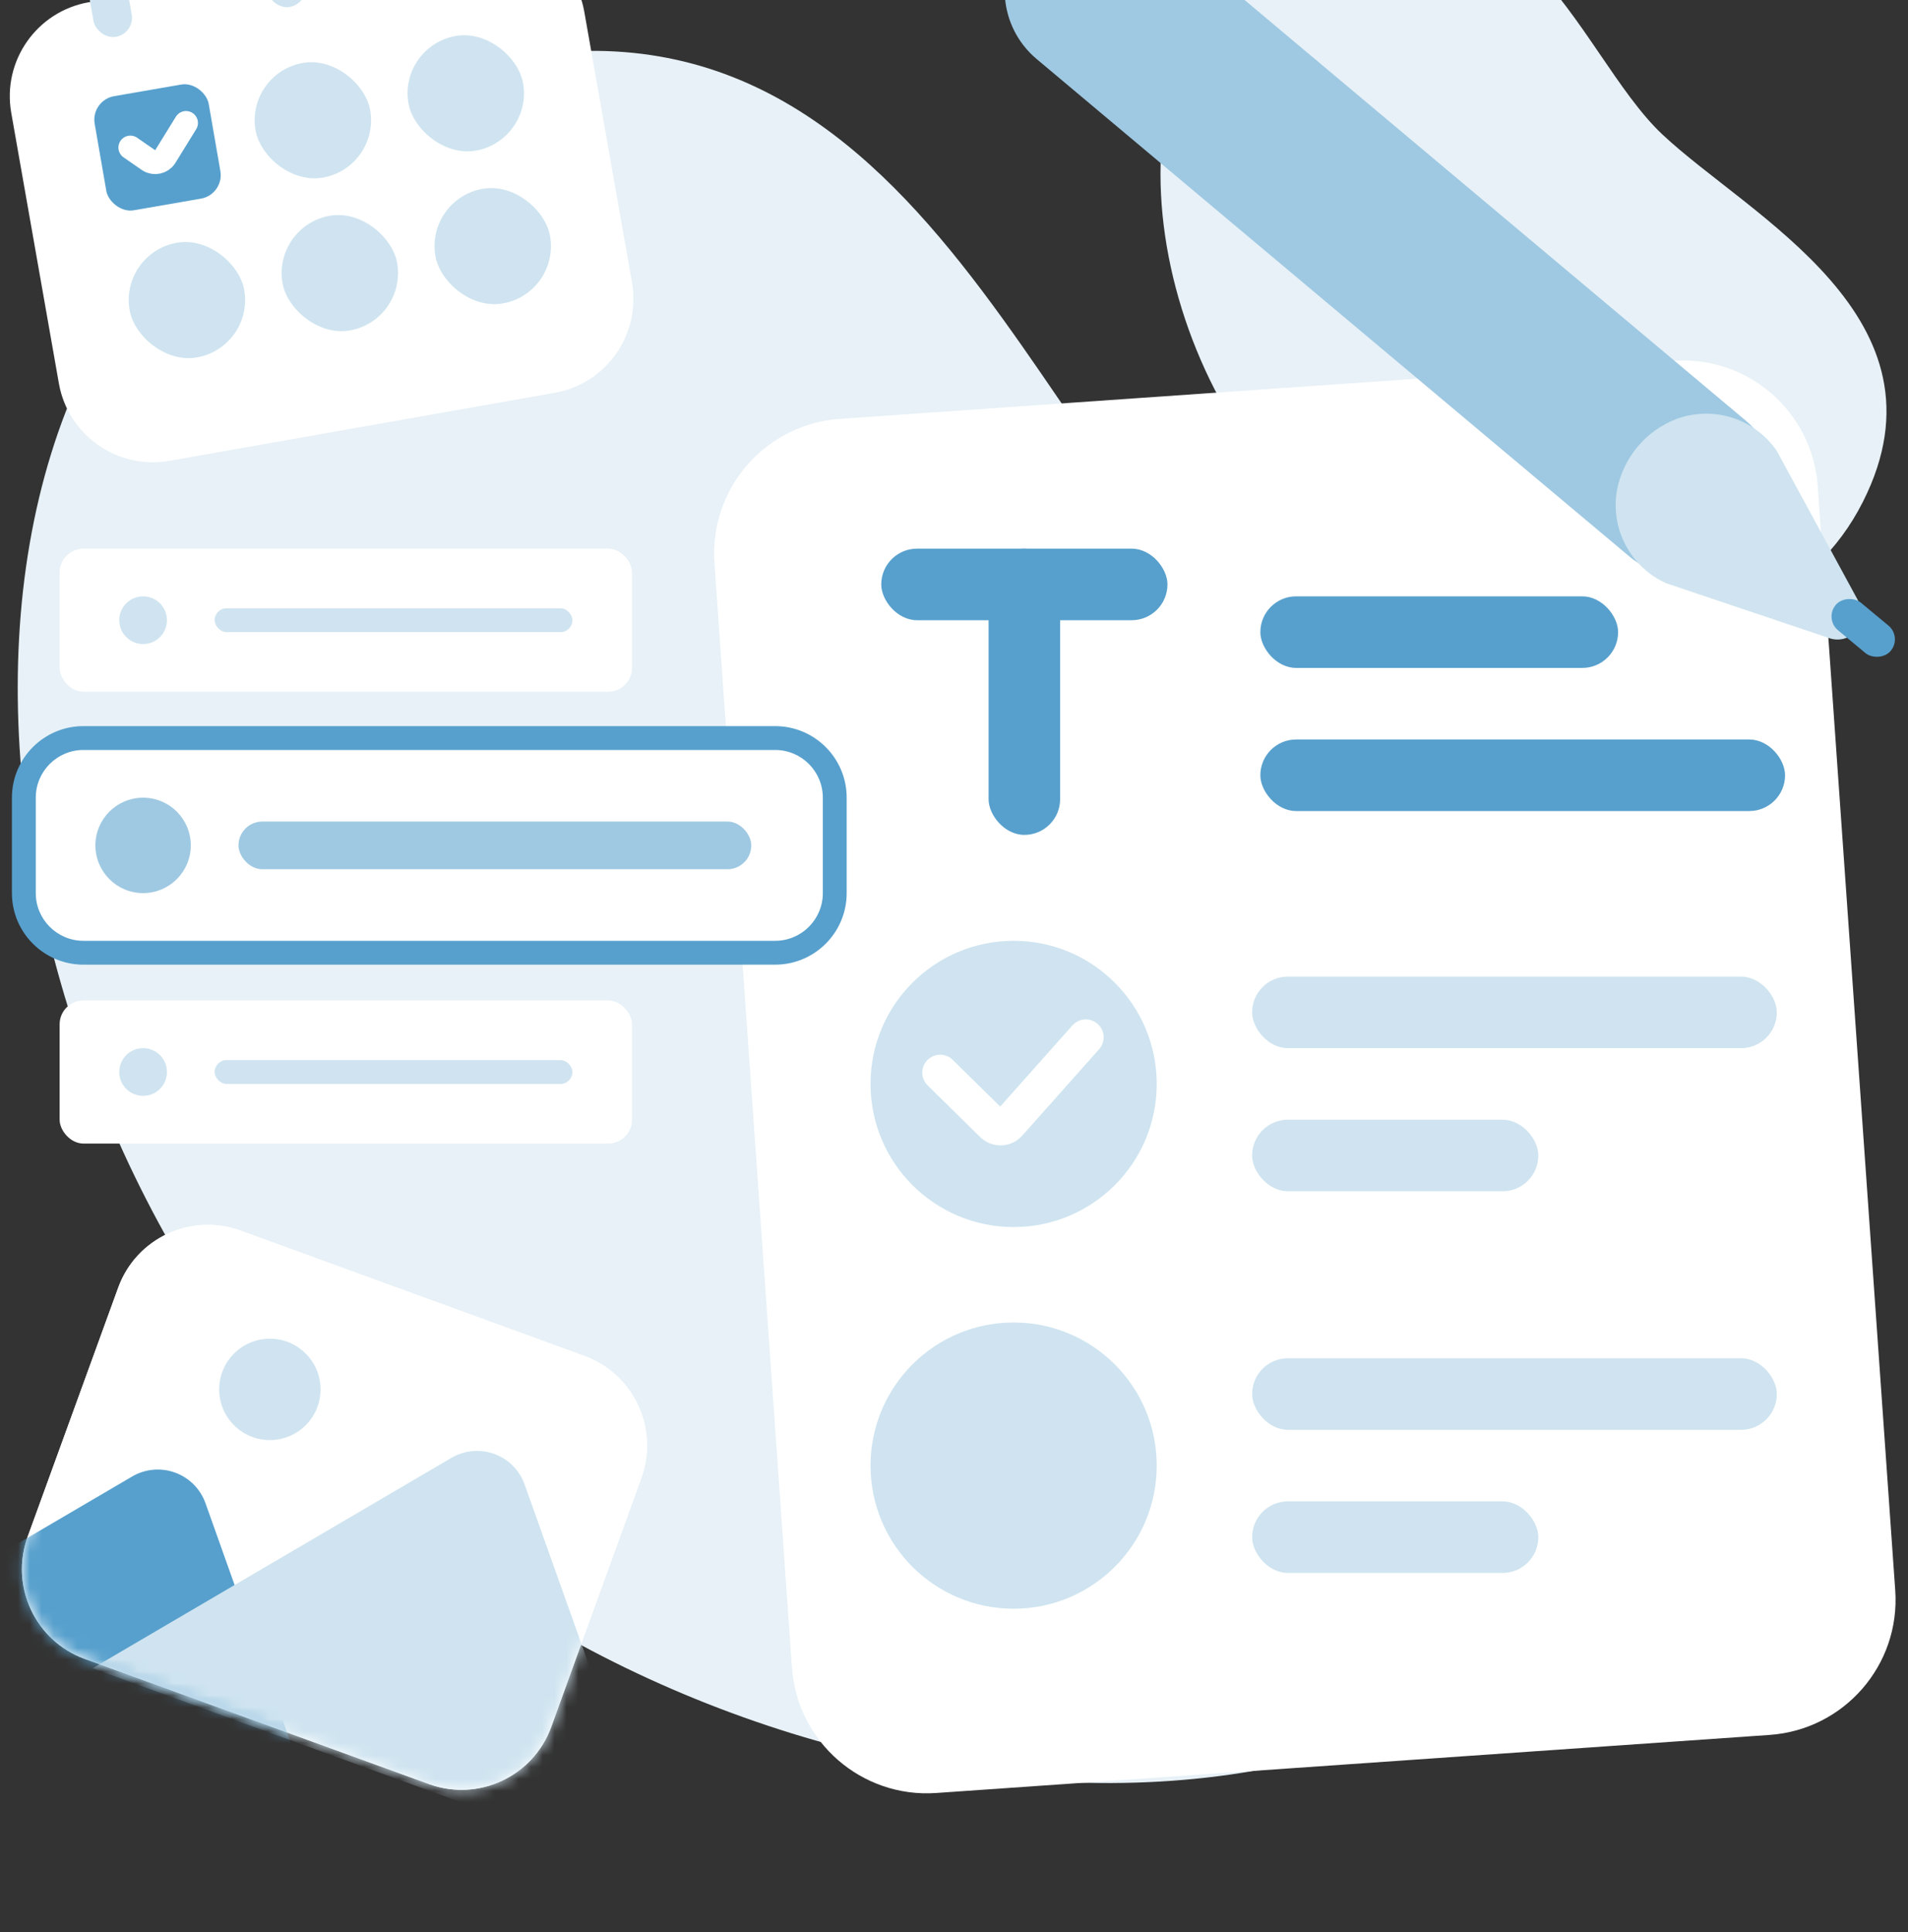 <svg xmlns="http://www.w3.org/2000/svg" xmlns:xlink="http://www.w3.org/1999/xlink" width="160" height="162" viewBox="0 0 160 162">
    <rect x="0" y="0" width="160" height="162" fill="#333333" stroke="none"/>
    <defs>
        <path id="b70qfoxvia" d="M0 0H160V160H0z"/>
        <path id="5hinubn5gc" d="M35 46.942L6.09 36.432c-4.14-1.516-6.273-6.096-4.77-10.24l7.6-20.9c1.516-4.14 6.095-6.273 10.24-4.77L48 11.032c4.15 1.512 6.289 6.1 4.78 10.25l-7.56 20.87c-1.508 4.137-6.076 6.278-10.22 4.79z"/>
    </defs>
    <g fill="none" fill-rule="evenodd">
        <g>
            <g>
                <g transform="translate(-307, -321) translate(275, 301) translate(32, 11)">
                    <mask id="ymzbi37cab" fill="#fff">
                        <use xlink:href="#b70qfoxvia"/>
                    </mask>
                    <g mask="url(#ymzbi37cab)">
                        <g transform="translate(-19, -3)">
                            <path fill="#E7F1F7" d="M127.6 6.42c18.7-8.82 23.46 9.94 30.79 16.84 7.33 6.9 24.61 15.38 16.84 30.79-8.36 16.62-34.48 13.16-47.63 0-13.15-13.16-16.83-39.7 0-47.63zM47.29 21.75c44.42-20.93 55.73 23.61 73.14 40 17 16.07 58.41 36.54 40 73.14-19.86 39.47-81.9 31.24-113.14 0-31.24-31.24-39.97-94.3 0-113.14z"/>
                            <path fill="#FFF" fill-rule="nonzero" d="M65.5 44.94l-32.3 5.7c-4.345.763-8.488-2.136-9.26-6.48l-4-22.72c-.756-4.345 2.147-8.483 6.49-9.25l32.31-5.7c2.091-.366 4.242.115 5.98 1.336C66.455 9.046 67.635 10.908 68 13l4 22.68c.762 4.352-2.148 8.498-6.5 9.26z"/>
                            <rect width="3.25" height="6.51" x="26.535" y="8.626" fill="#CFE4F0" fill-rule="nonzero" rx="1.625" transform="translate(28.16, 11.881) rotate(-10) translate(-28.16, -11.881)"/>
                            <rect width="3.233" height="6.475" x="41.124" y="6.156" fill="#CFE4F0" fill-rule="nonzero" rx="1.616" transform="translate(42.741, 9.394) rotate(-9.841) translate(-42.741, -9.394)"/>
                            <rect width="9.708" height="9.708" x="27.355" y="19.505" fill="#57A0CD" fill-rule="nonzero" rx="2" transform="translate(32.209, 24.358) rotate(-9.841) translate(-32.209, -24.358)"/>
                            <rect width="9.76" height="9.76" x="40.356" y="17.204" fill="#CFE4F0" fill-rule="nonzero" rx="4.88" transform="translate(45.236, 22.084) rotate(-10) translate(-45.236, -22.084)"/>
                            <rect width="9.76" height="9.76" x="53.179" y="14.942" fill="#CFE4F0" fill-rule="nonzero" rx="4.88" transform="translate(58.059, 19.822) rotate(-10) translate(-58.059, -19.822)"/>
                            <rect width="9.76" height="9.76" x="29.795" y="32.279" fill="#CFE4F0" fill-rule="nonzero" rx="4.88" transform="translate(34.675, 37.159) rotate(-10) translate(-34.675, -37.159)"/>
                            <rect width="9.76" height="9.76" x="42.618" y="30.017" fill="#CFE4F0" fill-rule="nonzero" rx="4.88" transform="translate(47.498, 34.897) rotate(-10) translate(-47.498, -34.897)"/>
                            <rect width="9.76" height="9.76" x="55.441" y="27.755" fill="#CFE4F0" fill-rule="nonzero" rx="4.88" transform="translate(60.321, 32.635) rotate(-10) translate(-60.321, -32.635)"/>
                            <path stroke="#FFF" stroke-linecap="round" stroke-width="2" d="M29.93 24.37l1.56 1.08c.455.28 1.05.152 1.35-.29l1.76-2.85"/>
                            <path fill="#FFF" fill-rule="nonzero" d="M167.4 157.46l-69.9 4.87c-6.238.43-11.647-4.272-12.09-10.51l-6.5-92.61c-.212-2.997.777-5.956 2.749-8.224 1.971-2.268 4.763-3.658 7.761-3.866l69.92-4.87c6.24-.435 11.652 4.27 12.09 10.51l6.5 92.59c.435 6.251-4.279 11.672-10.53 12.11z"/>
                            <circle cx="104" cy="102.88" r="12" fill="#CFE4F0" fill-rule="nonzero"/>
                            <rect width="44" height="6" x="124" y="93.88" fill="#CFE4F0" fill-rule="nonzero" rx="3"/>
                            <rect width="24" height="6" x="124" y="105.88" fill="#CFE4F0" fill-rule="nonzero" rx="3"/>
                            <path stroke="#FFF" stroke-linecap="round" stroke-width="3" d="M97.84 101.93l4.37 4.3c.178.192.428.302.69.302.262 0 .512-.11.69-.302l6.46-7.26"/>
                            <circle cx="104" cy="134.88" r="12" fill="#CFE4F0" fill-rule="nonzero"/>
                            <rect width="44" height="6" x="124" y="125.88" fill="#CFE4F0" fill-rule="nonzero" rx="3"/>
                            <rect width="24" height="6" x="124" y="137.88" fill="#CFE4F0" fill-rule="nonzero" rx="3"/>
                            <rect width="30" height="6" x="124.69" y="62" fill="#57A0CD" fill-rule="nonzero" rx="3"/>
                            <rect width="44" height="6" x="124.69" y="74" fill="#57A0CD" fill-rule="nonzero" rx="3"/>
                            <rect width="24" height="6" x="92.9" y="58" fill="#57A0CD" fill-rule="nonzero" rx="3"/>
                            <rect width="6" height="24" x="101.9" y="58" fill="#57A0CD" fill-rule="nonzero" rx="3"/>
                            <rect width="15" height="80" x="128.148" y="-7.905" fill="#9FC9E2" fill-rule="nonzero" rx="7.5" transform="translate(135.648, 32.095) rotate(-50) translate(-135.648, -32.095)"/>
                            <path fill="#CFE4F0" fill-rule="nonzero" d="M158.72 60.9c-3.003-1.355-4.7-4.577-4.12-7.82.258-1.338.854-2.587 1.73-3.63.874-1.046 2.004-1.849 3.28-2.33 3.083-1.126 6.537-.019 8.39 2.69l6.84 12.59c.494.769.431 1.77-.155 2.471-.587.701-1.56.94-2.405.589l-13.56-4.56z"/>
                            <rect width="3.004" height="6.007" x="173.742" y="61.642" fill="#57A0CD" fill-rule="nonzero" rx="1.5" transform="translate(175.244, 64.645) rotate(-50.268) translate(-175.244, -64.645)"/>
                            <path fill="#FFF" fill-rule="nonzero" d="M55 161.59l-28.91-10.51c-4.14-1.516-6.273-6.095-4.77-10.24l7.6-20.9c1.516-4.14 6.095-6.273 10.24-4.77L68 125.68c4.15 1.512 6.289 6.1 4.78 10.25l-7.56 20.87c-1.508 4.137-6.076 6.278-10.22 4.79z"/>
                            <g transform="translate(20, 114.648)">
                                <mask id="01d0jxdogd" fill="#fff">
                                    <use xlink:href="#5hinubn5gc"/>
                                </mask>
                                <use fill="#FFF" fill-rule="nonzero" xlink:href="#5hinubn5gc"/>
                                <path fill="#57A0CD" fill-rule="nonzero" d="M-20 38.782l30.07-17.63c1.087-.641 2.402-.766 3.59-.341 1.189.425 2.126 1.356 2.56 2.54l11.69 32.84L-20 38.782z" mask="url(#01d0jxdogd)"/>
                                <path fill="#CFE4F0" fill-rule="nonzero" d="M6.77 37.222l30.07-17.63c1.092-.647 2.417-.77 3.61-.337 1.193.434 2.128 1.38 2.55 2.577l11.7 32.83-47.93-17.44z" mask="url(#01d0jxdogd)"/>
                            </g>
                            <g transform="translate(0, 124)">
                                <circle cx="41.63" cy="4.49" r="4.25" fill="#CFE4F0" fill-rule="nonzero"/>
                            </g>
                            <rect width="48" height="12" x="24" y="95.88" fill="#FFF" fill-rule="nonzero" rx="2"/>
                            <circle cx="31" cy="101.88" r="2" fill="#CFE4F0" fill-rule="nonzero"/>
                            <rect width="30" height="2" x="37" y="100.88" fill="#CFE4F0" fill-rule="nonzero" rx="1"/>
                            <rect width="48" height="12" x="24" y="58" fill="#FFF" fill-rule="nonzero" rx="2"/>
                            <circle cx="31" cy="64" r="2" fill="#CFE4F0" fill-rule="nonzero"/>
                            <rect width="30" height="2" x="37" y="63" fill="#CFE4F0" fill-rule="nonzero" rx="1"/>
                            <rect width="68" height="18" x="21" y="73.88" fill="#FFF" fill-rule="nonzero" rx="5"/>
                            <path fill="#57A0CD" fill-rule="nonzero" d="M84 74.88c2.21 0 4 1.79 4 4v8c0 2.21-1.79 4-4 4H26c-2.21 0-4-1.79-4-4v-8c0-2.21 1.79-4 4-4h58m0-2H26c-3.314 0-6 2.686-6 6v8c0 3.314 2.686 6 6 6h58c3.314 0 6-2.686 6-6v-8c0-3.314-2.686-6-6-6z"/>
                            <circle cx="31" cy="82.88" r="4" fill="#9FC9E2" fill-rule="nonzero"/>
                            <rect width="43" height="4" x="39" y="80.88" fill="#9FC9E2" fill-rule="nonzero" rx="2"/>
                        </g>
                    </g>
                </g>
            </g>
        </g>
    </g>
</svg>
